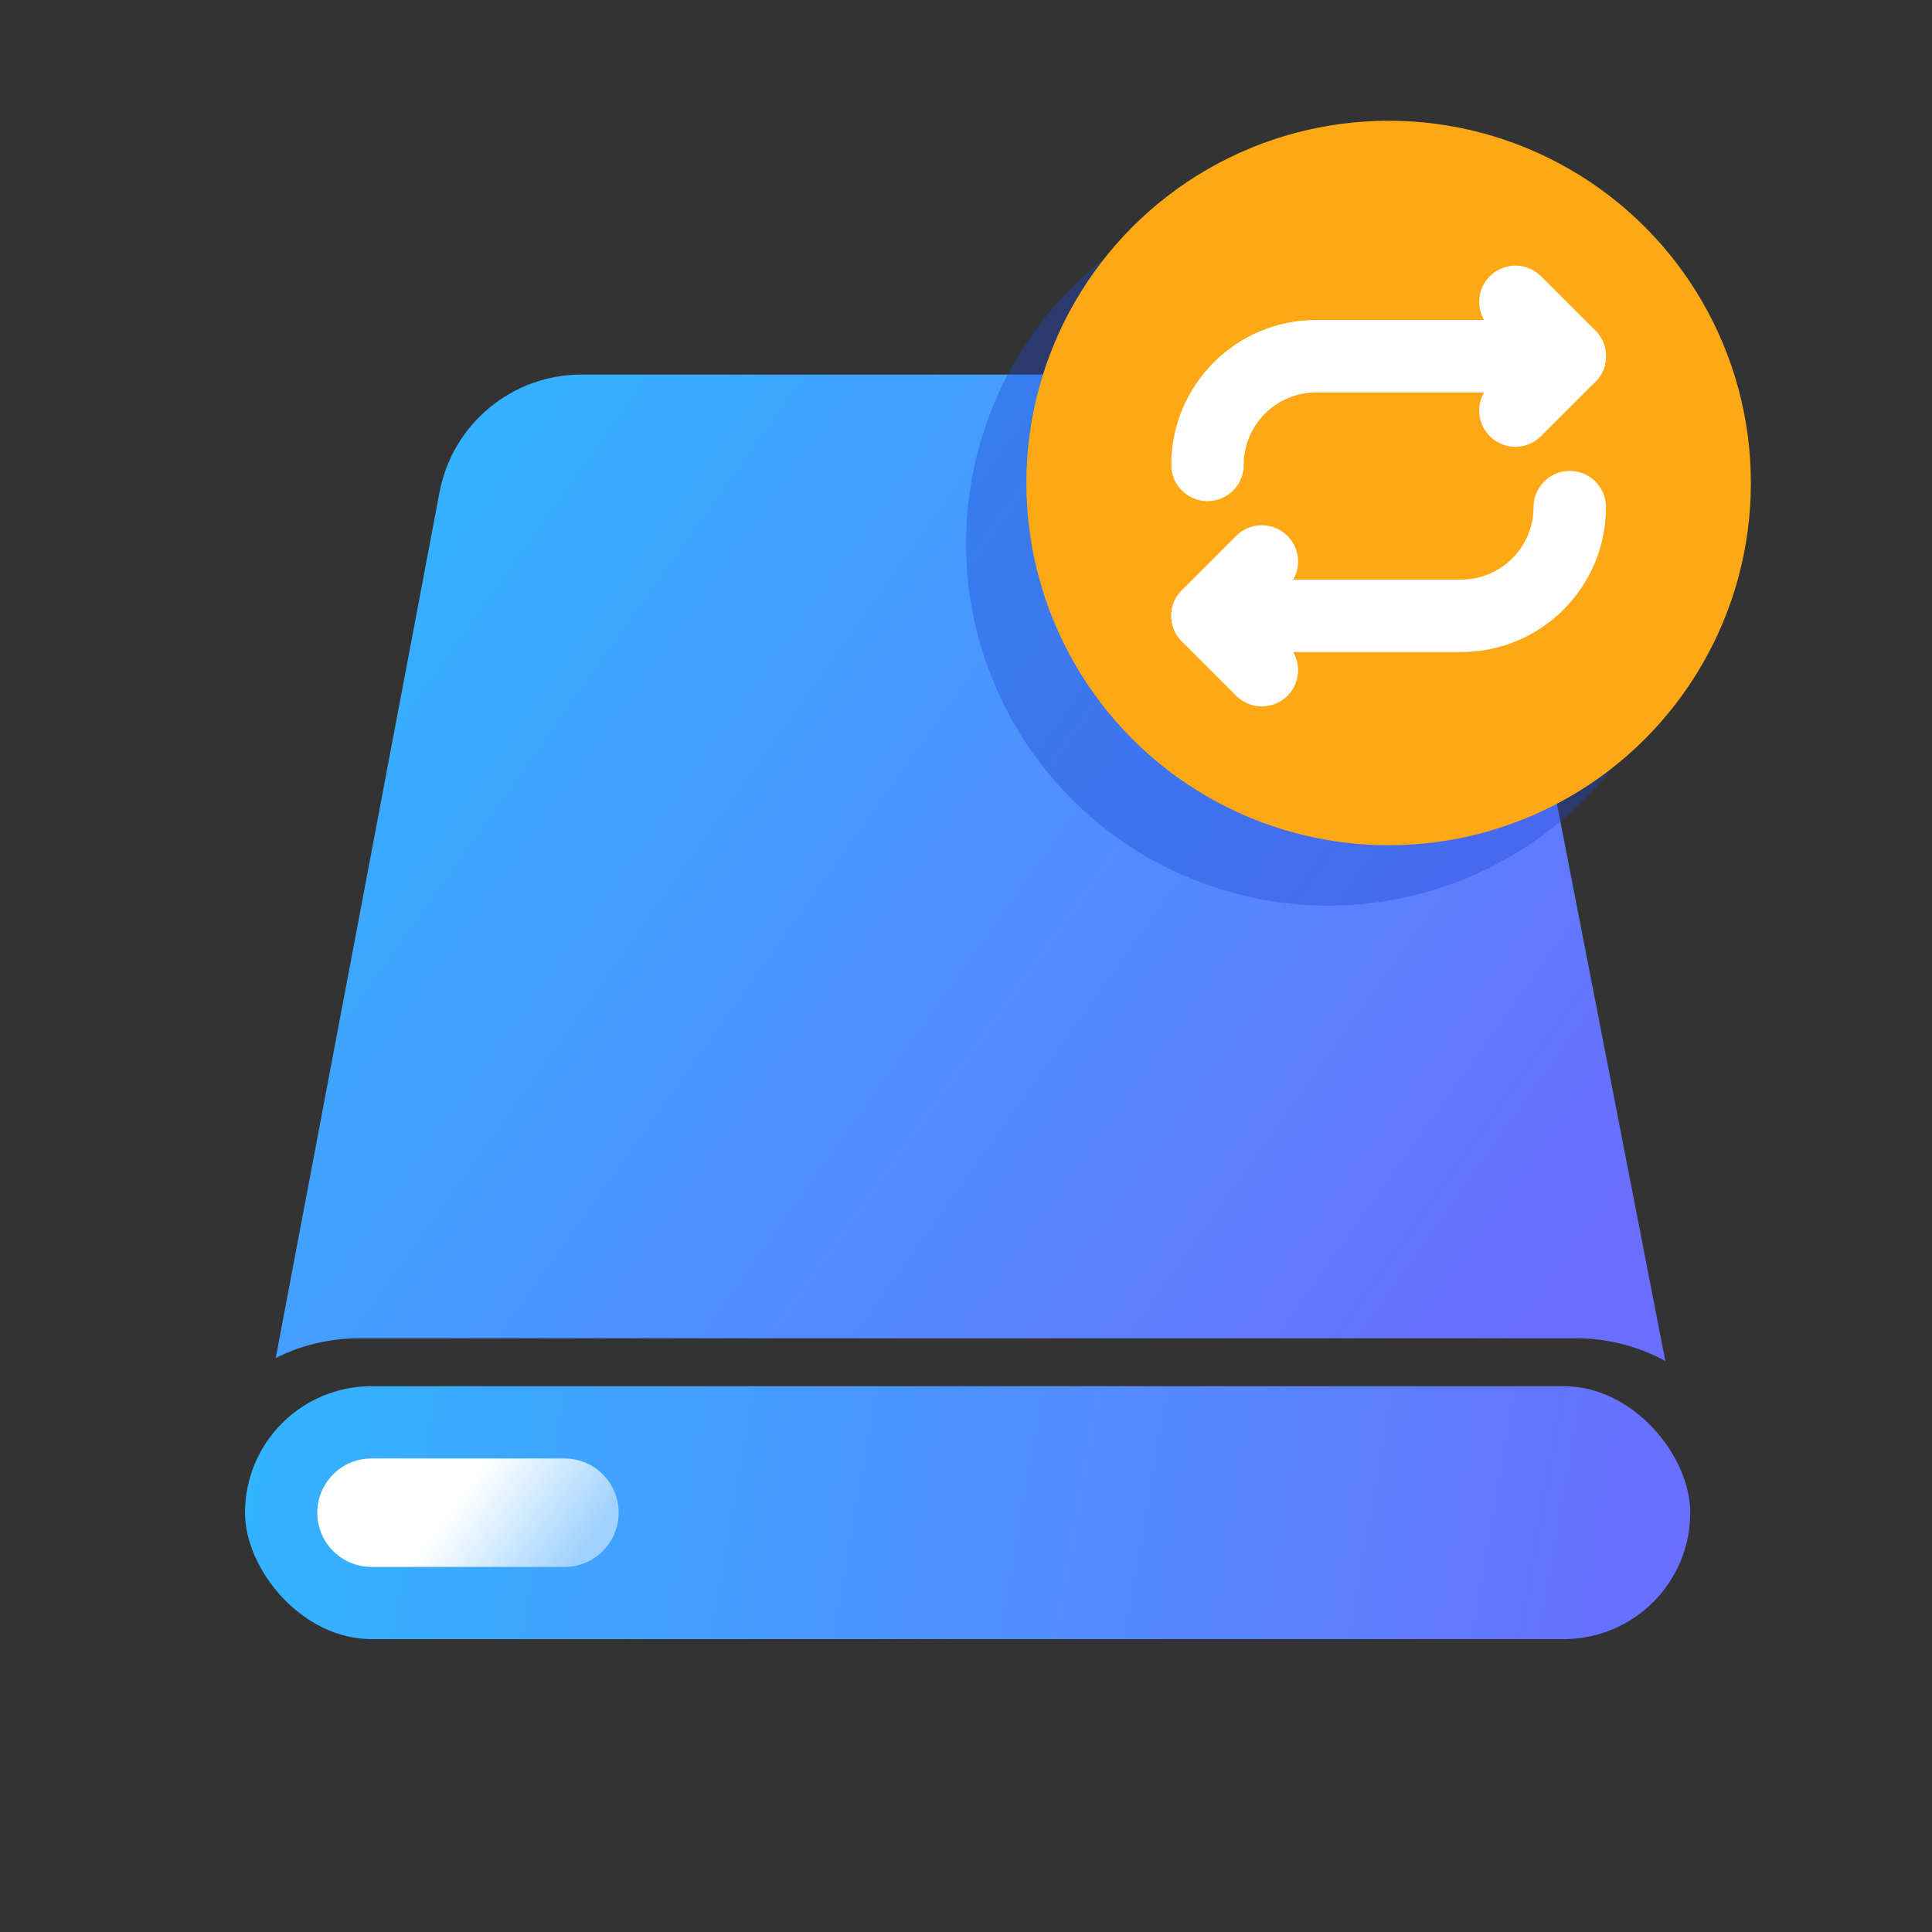<?xml version="1.0" encoding="UTF-8"?>
<svg width="32px" height="32px" viewBox="0 0 32 32" version="1.1" xmlns="http://www.w3.org/2000/svg" xmlns:xlink="http://www.w3.org/1999/xlink">
    <rect x="0" y="0" width="32" height="32" fill="#333333" stroke="none"/>
    <!-- Generator: Sketch 62 (91390) - https://sketch.com -->
    <title>固态硬盘</title>
    <desc>Created with Sketch.</desc>
    <defs>
        <linearGradient x1="0%" y1="24.802%" x2="100%" y2="75.198%" id="linearGradient-1">
            <stop stop-color="#32B4FF" offset="0%"></stop>
            <stop stop-color="#696EFF" offset="100%"></stop>
        </linearGradient>
        <linearGradient x1="0%" y1="48.469%" x2="100%" y2="51.531%" id="linearGradient-2">
            <stop stop-color="#32B4FF" offset="0%"></stop>
            <stop stop-color="#696EFF" offset="100%"></stop>
        </linearGradient>
        <linearGradient x1="45.719%" y1="42.262%" x2="96.317%" y2="55.67%" id="linearGradient-3">
            <stop stop-color="#FFFFFF" offset="0%"></stop>
            <stop stop-color="#FFFFFF" stop-opacity="0.5" offset="100%"></stop>
        </linearGradient>
    </defs>
    <g id="页面-1" stroke="none" stroke-width="1" fill="none" fill-rule="evenodd">
        <g id="导航栏图标" transform="translate(-230, -14)">
            <g id="固态硬盘-2备份" transform="translate(230, 14)">
                <g id="固态硬盘">
                    <rect id="矩形备份-28" fill="#D8D8D8" opacity="0" x="0" y="0" width="32" height="32"></rect>
                    <g id="5" transform="translate(4, 6)" fill-rule="nonzero">
                        <g id="磁盘损坏">
                            <path d="M18.432,0.204 C19.578,0.204 20.563,1.016 20.782,2.141 L23.583,16.543 C23.143,16.303 22.639,16.166 22.103,16.166 L22.103,16.166 L1.951,16.166 C1.454,16.166 0.983,16.284 0.567,16.493 L3.28,2.153 C3.494,1.022 4.482,0.204 5.632,0.204 L18.432,0.204 Z" id="形状结合" fill="url(#linearGradient-1)"></path>
                            <rect id="矩形" fill="url(#linearGradient-2)" x="0.058" y="16.96" width="23.938" height="4.189" rx="2.095"></rect>
                            <path d="M2.153,18.157 L5.35,18.157 C5.845,18.157 6.247,18.559 6.247,19.055 C6.247,19.551 5.845,19.953 5.35,19.953 L2.153,19.953 C1.657,19.953 1.255,19.551 1.255,19.055 C1.255,18.559 1.657,18.157 2.153,18.157 Z" id="矩形" fill="url(#linearGradient-3)"></path>
                        </g>
                    </g>
                    <g id="编组-14备份" transform="translate(16, 2)">
                        <g id="编组-17">
                            <circle id="椭圆形" fill="#1F49D2" opacity="0.367" cx="6" cy="7" r="6"></circle>
                            <circle id="椭圆形" fill="#FFA816" cx="7" cy="6" r="6"></circle>
                            <g id="编组" transform="translate(4, 3)" stroke="#FFFFFF" stroke-linecap="round" stroke-linejoin="round" stroke-width="1.2">
                                <path d="M0,2.7 C0,1.703 0.809,0.9 1.8,0.9 L6,0.9" id="路径"></path>
                                <polyline id="路径" points="5.1 -2.25375274e-14 6 0.9 5.1 1.8"></polyline>
                                <path d="M6,3.4 C6,4.397 5.191,5.2 4.2,5.2 L0,5.2" id="路径"></path>
                                <polyline id="路径" points="0.9 6.1 0 5.2 0.9 4.3"></polyline>
                            </g>
                        </g>
                    </g>
                </g>
            </g>
        </g>
    </g>
</svg>